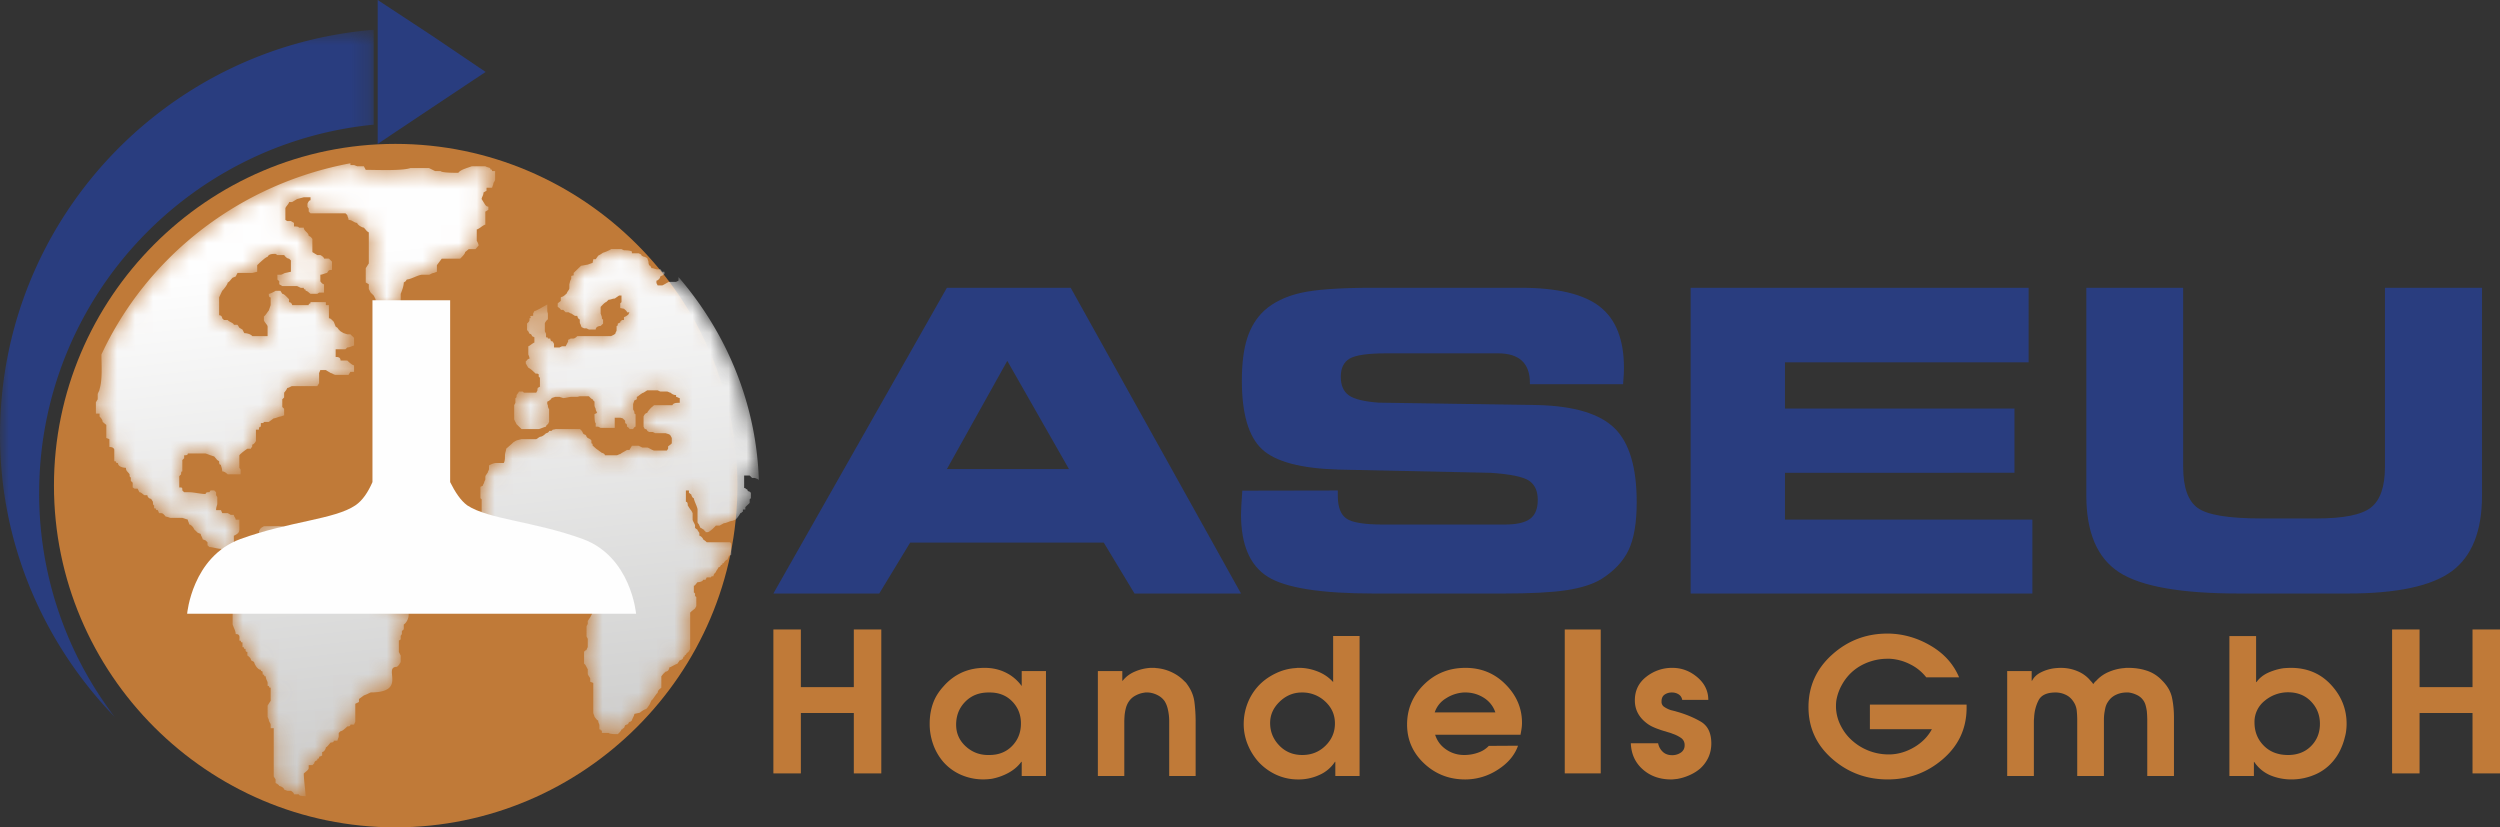 <svg xmlns="http://www.w3.org/2000/svg" xmlns:xlink="http://www.w3.org/1999/xlink" viewBox="0 0 139 46">
  <rect x="0" y="0" width="139" height="46" fill="#333333" stroke="none"/>
  <defs>
    <path d="M.638 10.714c0 .53.068 1.392-.102 1.922 0 .099-.103.198-.103.298v.266l-.101.165v.63h.204v.165c.102.1.17.2.17.298l.204.166v.729l.171.066v.431c.204 0 .273.1.273.166v.63c.204 0 0 .099.204.099 0 .199.273.265.444.265 0 .199.101.199.204.364 0 .1 0 .165.068.165v.2l.103.099v.264l.102.067h.171l.102.2c.103 0 .17.099.273.165h.17c0 .1.102.199.205.199l.103.166c0 .099 0 .199.067.199v.165c.205 0 0 .1.205.1l.068.166c.205 0 .205 0 .375.198.103 0 .204.066.273.066h.648l.306.1c0 .099.07.165.07.264.101 0 .272.2.272.265l.102.1.103.1.17.065c0 .1.102.2.102.298l.171.067.102.1v.166l.103.098c.17 0 .442.1.647.1l.068.066c0 .1.102.2.205.2l.102.099.068.066.103.1c0 .099.101.165.101.363.069 0 .171.167.171.265v1.16l-.102.2c0 .066-.069.165-.069.264v1.425c.069.199.171.364.171.53.274 0 .205.199.205.364.172 0 0 .1.172.1v.265c.17 0 0 .1.17.1 0 .099 0 .165.101.165v.2c.103.065.206.165.206.265l.17.098c0 .067.17.431.375.431 0 .086.019.079.04.073.028-.008.062-.015.062.192.17 0 0 .1.17.1 0 .165.103.264.103.364v.166c.17 0 0 .099.17.099v.729l-.17.266v.63l.068.165c0 .098.102.198.102.264v.199h.171v2.684l.102.165v.199s.204.1.204.166c.068 0 .273.1.273.199l.17.066h.205s.172.1.172.198h.272c0 .1.273.1.375.1 0-.198-.102-.928-.102-1.259.102-.099.273-.198.273-.298v-.165h.204l.103-.1c0-.066.068-.165.17-.165 0-.199.102 0 .102-.199l.17-.066v-.2c.103 0 .206-.165.206-.264.067 0 .17-.167.272-.266.068 0 .17 0 .17-.1h.204c0-.066.069-.164.069-.264v-.166l.103-.099c.102 0 .273-.166.375-.265.068 0 .17 0 .17-.1h.205l.068-.166v-.993l.205-.1v-.166l.272-.198.171-.067.205-.1c2.08 0 .647-1.424 1.466-1.424l.103-.098.102-.167v-.363l-.102-.2v-.63l.102-.066v-.198l.068-.1v-.166l.103-.099v-.265c.17-.1.272-.364.272-.53v-.265c-.375 0-.102-.1-.272-.1 0-.099-.171-.165-.273-.264-.103 0-.205 0-.205-.1h-.274l-.17-.066c0-.1-.205-.298-.273-.298l-.102-.067-.102-.2c-.068 0-.17 0-.17-.066h-.205l-.068-.098h-.478l-.17-.1c0-.165-.102 0-.102-.165l-.103-.1c-.068 0-.17 0-.17-.1-.205 0-.205 0-.205-.165-.17 0-.17 0-.17-.198-.17 0 0-.067-.17-.067l-.103-.1c0-.098-.103-.165-.103-.265v-.198l-.17-.066v-.199c-.103 0-.205 0-.205-.066h-.17l-.17-.1s-.206-.099-.206-.199c-.17 0-.17 0-.17-.166h-.648c-.102 0-.204-.098-.375-.098l-.102-.167c-.17 0 0-.1-.17-.1l-.102-.066a.296.296 0 00-.274-.298v-.165l-.102-.165-.273-.1H9.674l-.17.1-.103.165v.796l-.101.098v.166H8.208l-.103-.066-.102-.198v-.531c.205-.1.307-.165.307-.365v-.53h-.205c0-.1-.102-.165-.102-.265h-.17l-.171-.098h-.307l-.068-.167h-.272c0-.198.067-.264.067-.364v-.365l-.067-.099v-.166l-.103-.1h-.204l-.068.1c-.103 0-.205 0-.205.1-.273 0-.648-.1-.92-.1H5.24l-.102-.1c0-.166 0-.166-.17-.166v-.628l.101-.1c0-.099 0-.165.069-.165v-.63l.102-.1v-.165c.102 0 .204 0 .204-.1h.99l.273.1.204.066.17.2.103.066c0 .099 0 .198.102.198 0 .1.068.166.068.365.102 0 .205.066.307.165h.717v-.265l-.07-.1v-.695c.07-.1.343-.298.444-.364h.206c0-.071.01-.068.026-.067.018.002.042.006.042-.166.102 0 .204-.198.204-.198v-.63h.17c0-.1 0-.165.103-.165v-.2c.102 0 .17 0 .17-.066h.273l.273-.198c.102 0 .306-.1.374-.1l.205-.066v-.364l-.102-.1v-.43l.102-.1v-.266s.17-.198.17-.264c.103 0 .205-.1.274-.1h1.398l.102-.165v-.563l.069-.166h.307l.272.166c.068 0 .17.1.273.1h.716l.103-.167h.204v-.364c-.102 0-.307-.199-.375-.265h-.375c0-.199-.171-.199-.273-.199v-.43h.546l.102-.1c.17 0 .273-.099.375-.099v-.432l-.102-.1-.102-.098h-.171l-.204-.066-.171-.1-.103-.1-.069-.099-.101-.066-.103-.265c-.102-.1-.17-.198-.272-.198v-.73h-.17V7.8h-.854c0 .165-.101 0-.101.165h-.92c0-.065-.07-.165-.172-.165v-.165c-.102-.1-.273-.298-.375-.298l-.103-.167h-.272s-.273.167-.375.167c0 .098 0 .198.102.198v.43l-.102.298c-.068.067-.17.265-.273.332v.198c0 .1.205.266.205.365v.53h-.852c-.068-.099-.274-.165-.444-.165l-.101-.2-.172-.099-.102-.165h-.205c0-.1-.273-.166-.341-.266h-.205l-.102-.098c0-.1-.068-.167-.17-.167v-.993l.17-.365c.102-.1.307-.365.307-.464.068 0 .17-.166.272-.265l.171-.066.103-.199h.819L9.3 6.11v-.365c.101-.1.476-.463.579-.463.068-.166.273-.166.443-.166l.102.066h.375c.068.1.17.199.273.199l.102.1v.629l-.307.066c-.068 0-.17.1-.273.1h-.17v.264l.102.1v.165l.171.1h.819l.204.1h.171c0 .165.102 0 .102.165.102 0 .17.1.272.167h.376l.102-.068h.273v-.464c-.103 0-.204-.165-.204-.165v-.365c.101 0 .307-.099.374-.099.103-.166.103-.166.273-.166v-.463l-.068-.067-.102-.1h-.273c0-.098-.204-.198-.204-.198h-.171l-.273-.165v-.73s-.103-.165-.204-.165c0-.199-.273-.265-.273-.465h-.273c0-.065-.17-.065-.272-.065v-.199l-.172-.1h-.204l-.103-.066v-.63c0-.1.205-.264.205-.363h.171l.273-.166.375-.1h.374v.166c-.101 0-.17.199-.17.199v.165l.069.1v.166l.101.099h1.945l.102.1c0 .066.068.164.068.264.205 0 .307.166.478.166 0 .1.272.264.374.264l.171.2.102.066v1.723l-.17.265v.795l.17.099v.265l.103.2.17.165.102.2v.165c.171 0 0 .1.171.1v.165l.204.099h.443l.205-.099h.171c0-.1.205-.165.205-.165v-.563c.068-.167.17-.432.17-.63l.102-.067.069-.1c.204 0 .648-.265.852-.265h.375c.068 0 .17-.099.273-.099l.17-.066v-.365l.272-.364h1.024c.103-.1.273-.265.273-.364l.204-.166h.376l.17-.199c0-.098-.102-.265-.102-.265v-.63c.102 0 .375-.265.477-.265v-.728l.068-.033v-.265l-.068-.067-.102-.165-.102-.166c0-.1.102-.199.102-.365l.17-.1V.277l-.068-.032h-.75c-.273.098-.648.198-.75.363-.273 0-.922 0-.99-.098h-.306l-.34-.167h-1.024c-.477.167-1.944.1-2.49.1l-.102-.198h-.374l-.171-.067h-.204v-.1C8.276 1.238 3.162 5.281.638 10.714zm21.414-9.277h.307l.069-.2c0-.099.101-.164.101-.264V.51h-.17c0-.167-.102 0-.102-.167l-.205-.065v1.16zm0 1.293l.102-.067v-.166l-.102-.032v.265zm6.923 2.12c-.068.066-.41.198-.444.198-.136.1-.272.166-.272.166l-.137.199h-.137c0 .066-.033.133-.033.2l-.273.098-.375.067-.41.397v.132l-.135.034v.133c0 .065-.069.132-.069.198l-.034.132v.233c0 .066-.136.199-.136.265-.068.066-.205.199-.272.199l-.069.033v.199l-.17.133v.198s.17.099.17.165h.136l.137.133h.136c.068 0 .102.067.17.067l.205.132h.136c0 .066.068.198.137.198v.166c0 .067.068.133.068.199l.034.066.136.067h.137l.136.065h.375c0-.132.137-.198.273-.198l.136-.132v-.233c-.068 0-.068-.065-.068-.132l-.068-.198v-.365c.068-.066.239-.265.306-.265l.138-.133c.136 0 .204-.065.34-.065l.24-.167h.136V7.8l-.069.067v.264c.069 0 .137.033.205.033.068.066.17.133.17.2h.137l-.068.131s-.171.133-.239.133v.165h-.136c0 .133-.069 0-.069.133l-.136.067c0 .066 0 .132-.068.132v.231c0 .067-.069.133-.069.2l-.101.065-.137.067h-1.876s-.136.133-.204.133h-.136c-.069 0-.103.066-.171.066v.1l-.068.133-.068.132h-.204l-.137.066h-.308v-.198l-.068-.133c-.068 0-.136-.034-.136-.166h-.137c0-.067-.034-.067-.103-.067v-.198l-.067-.133v-.43c0-.067.136-.233.17-.233v-.33l-.034-.133V7.93c-.136.067-.614.365-.716.365l-.068.133v.132c-.341 0 0 .133-.204.133 0 .165 0 .165-.137.298v.363l.068.067.069.133c.068 0 .136.065.136.132l.136.066v.298c-.068 0-.272.2-.34.2v.43c0 .067.068.133.068.266-.137 0-.137.132-.206.132v.133l.137.231c.137.067.273.199.409.332h.102l.069.033v.132l.068.066v.497c-.137.067-.137.067-.137.2l-.068.131h-.681l-.069-.065h-.204l-.137.198c0 .067 0 .167-.068.167v.264l-.067.133v.795l.067.132.068.133.137.133.136.132h.955c.068 0 .34-.132.408-.132 0-.066.069-.133.103-.133l.068-.133v-.695c-.068-.133-.068-.133-.068-.232l-.034-.066v-.133c.034 0 .24-.132.24-.198l.204-.067h.239l.204.067c.137 0 .341-.067.444-.067h.34l.137-.033h.51s.137.166.206.166l.033.066.069.066v.2c0 .098.068.165.068.231s.068.132.068.199l-.137.066c0 .066 0 .497.069.497v.199h.137l.136.066h.784v-.564h.307l.137.034.136.133v.132c.102.066.102.066.102.199 0 0 .137.066.137.132h.204s.069-.132.136-.132v-.696c-.067 0-.067-.066-.067-.133l-.069-.132v-.298l.069-.2.136-.065v-.133l.068-.033s.238-.2.307-.2l.204-.132h.58l.137.067h.376c.067 0 .136.065.204.065.068.068.17.133.307.133v.1c.068 0 .136.067.204.067v.264c-.204 0-.341 0-.41.133h-1.023l-.068.066c-.067.033-.307.298-.307.365-.136 0-.204.198-.204.198v.564l.068.132c.069 0 .136.033.136.1l.103.065h.204l.137.067h.58l.205.066.068.067.068.132v.299l-.068.065-.137.1v.133l-.067.1h-.718c-.135-.034-.306-.166-.375-.166h-.273l-.204-.1h-.375l-.136.232h-.137c-.034.034-.306.166-.375.232-.067 0-.136.066-.204.066h-.648c0-.066-.103-.132-.171-.132-.068-.066-.204-.132-.204-.166-.069 0-.274-.231-.307-.231 0-.068 0-.133-.069-.133v-.166l-.068-.067-.136-.066-.068-.067c0-.065-.069-.132-.137-.132l-.067-.066c0-.067-.103-.199-.171-.232H25.94c-.068 0-.137.033-.205.033l-.068.067h-.137c0 .065-.102.132-.17.132-.068.066-.205.198-.34.198l-.206.133h-.818l-.273.067-.17.098c-.136.133-.34.3-.41.366 0 .1-.067.232-.067.364 0 .132 0 .332-.068.43h-.445c-.135 0-.375.134-.375.134v.198c0 .066-.067.133-.067.2 0 0-.034.032-.069.098a.25.25 0 00-.068.133v.132c0 .067-.068.133-.068.199 0 .033-.068.1-.068.166l-.137.066v.63l.069.066v.63c0 .066-.069.133-.069.198l-.102.133c0 .165 0 .563.102.663h.137v.198c0 .132.068.199.068.265l.068.067v.098l.068.067v.033l.069.1c.136 0 .17.198.17.198 0 .133.068.166.068.233v.198c.069.067.069.133.069.265l.067.034v.132s.137.066.137.132h.137l.136.133c.034 0 .103 0 .103.067h1.5l.204-.067.068-.133h.308l.067.067h.58c.068-.067.137-.199.205-.199h.58l.136.066.034.066v.133l.069.067c.34.065.408.065.51.265v1.259l.138.066c0 .1.135.232.204.232 0 .066.136.2.204.2l.103.065v.431l-.103.198-.136.199v.165l-.068.133v.563l.068.133v.43c0 .068-.068.133-.068.2-.137 0 0 .066-.137.066v.696c.068 0 .137.199.205.298v.265c0 .067.136.199.136.265v.166l.17.066v1.657c0 .066.069.166.069.232.068.066.136.199.205.199 0 .132.067.198.067.265v.231c.137 0 0 .067.137.067v.132h.376c.068.066.374.066.511.066.069-.066.204-.198.204-.265.137 0 0-.066.137-.066l.068-.165.17-.067c0-.066.07-.133.137-.133l.068-.065c0-.067.137-.265.137-.365l.307-.066c.068-.066.272-.199.34-.199l.068-.066.137-.199.103-.232c.067 0 .272-.398.34-.398 0-.165.137-.232.205-.298v-.63l.102-.132.137-.133c.136 0 .205-.132.205-.231.068 0 .375-.199.443-.199l.136-.198c.068 0 .204-.067.204-.2.137 0 0-.099.137-.099 0-.066.103-.132.17-.199l.069-.133v-2.02l.068-.067.204-.165.069-.133V24.2l-.069-.066V24l-.068-.067v-.364c.068 0 .137-.132.205-.199.17 0 .307-.066.307-.133h.136l.068-.132h.239c0-.066.069-.066.137-.066 0-.099.068-.165.136-.232 0-.066.137-.198.137-.265.067 0 .136-.066.136-.133.17 0 0-.098.17-.098 0-.067.137-.2.205-.2 0-.065.068-.132.068-.198l.136-.067v-.63l-.068-.066h-1.296l-.068-.066-.136-.1c0-.065-.137-.198-.205-.198v-.133c0-.066-.102-.132-.102-.199l-.137-.098v-.133c0-.067-.136-.265-.136-.332v-.363l-.068-.133c-.069-.067-.204-.298-.204-.298 0-.067 0-.199-.103-.199v-.63h.17v.132l.137.1c0 .067.068.199.136.199 0 .133.205.497.205.63v.695c0 .066.102.132.102.199l.068.133c.068 0 .137.098.204.098 0 .133.069 0 .069.133h.136c.17-.066.376-.298.444-.364h.204l.24-.133c.136 0 .34-.132.477-.132l.17-.067.068-.066a1.82 1.82 0 00.204-.297c.137 0 0-.067.137-.067v-.133h.136v-.132l.103-.1.136-.131v-.2l.069-.066v-.3l-.069-.065c-.068 0-.136-.066-.136-.133-.17 0 0-.066-.17-.066v-.695h.306l.136.132h.137s.239.066.239.133c-.136-4.274-1.807-8.218-4.467-11.299v.199l-.136.066h-.376c-.068 0-.34.198-.409.198h-.238l-.069-.132v-.132c.069 0 .205-.132.205-.199l.034-.066c.136 0 .136-.1.205-.1v-.132h-.137l-.068-.133h-.17c-.137 0-.206-.066-.341-.066l-.069-.132c-.068 0-.102-.1-.102-.232l-.069-.2-.136-.065c-.068 0-.204-.067-.204-.133l-.137-.066h-.375v-.1c-.136-.066-.307-.066-.443-.066l-.136-.066h-.58z" id="a"/>
    <path id="d" d="M0 .655h20.777v38.227H0z"/>
    <linearGradient x1="6.157%" y1="105.788%" x2="-4.327%" y2="18.881%" id="b">
      <stop stop-color="#CACAC9" offset="0%"/>
      <stop stop-color="#FEFEFE" offset="100%"/>
    </linearGradient>
  </defs>
  <g fill="none" fill-rule="evenodd">
    <path d="M48.886 33H43l9.647-17h6.884L69 33h-5.922l-1.709-2.831H50.606L48.886 33zm3.761-6.919h6.788l-3.43-6.017-3.358 6.017zM69.07 27.281l5.312-.01v.3c0 .625.162 1.046.485 1.265.323.22 1 .329 2.034.329h6.753c.664 0 1.136-.106 1.42-.318.284-.212.426-.563.426-1.053 0-.497-.163-.854-.49-1.07-.328-.216-1.032-.36-2.112-.435l-8.445-.179c-2.114-.058-3.542-.438-4.288-1.136-.745-.699-1.118-1.97-1.118-3.813 0-.951.099-1.735.296-2.352.197-.616.513-1.13.946-1.538.512-.46 1.182-.788 2.01-.981.829-.193 2.178-.29 4.046-.29h8.208c2.035 0 3.5.35 4.395 1.048.895.698 1.343 1.832 1.343 3.4 0 .104-.002.216-.007.334-.004.12-.017.312-.041.58h-5.18v-.067c0-.55-.148-.962-.444-1.238-.296-.274-.74-.412-1.331-.412h-6.197c-1.034 0-1.716.097-2.047.29-.332.194-.497.532-.497 1.014 0 .476.15.82.45 1.032.3.211.851.347 1.656.406l8.847.134c2.018.052 3.44.48 4.264 1.282.824.803 1.236 2.174 1.236 4.113 0 1.152-.151 2.045-.455 2.676-.304.632-.815 1.17-1.532 1.617-.473.281-1.116.484-1.928.607-.812.123-1.987.184-3.525.184h-7.168c-2.941 0-4.908-.31-5.901-.931-.994-.62-1.491-1.778-1.491-3.472 0-.097.006-.259.017-.486.013-.226.03-.503.054-.83M112.791 20.144H99.244v2.569h12.761v3.573H99.244v2.603H113V33H94V16h18.791zM116 16h5.384v9.961c0 1.136.271 1.897.813 2.285.54.387 1.721.58 3.54.58h3.06c1.51 0 2.522-.204 3.035-.614.514-.41.771-1.16.771-2.251V16H138v11.552c0 1.978-.56 3.38-1.678 4.207-1.12.828-3.055 1.241-5.806 1.241h-6.024c-3.234 0-5.458-.394-6.672-1.184-1.214-.79-1.82-2.21-1.82-4.264V16z" fill="#293D7F"/>
    <path fill="#C07A38" d="M43 35h1.528v3.204h2.944V35H49v8h-1.528v-3.356h-2.944V43H43z"/>
    <g fill="#C07A38">
      <path d="M58.156 43.147h-1.349v-.79h-.022c-.184.252-.427.46-.729.621a3.14 3.14 0 01-.94.327l-.204.02a3.094 3.094 0 01-1.486-.248 2.798 2.798 0 01-.973-.71 3.05 3.05 0 01-.564-.968 3.38 3.38 0 01-.199-1.16c0-.406.061-.781.183-1.126.121-.344.322-.667.602-.969a3.01 3.01 0 011.033-.764c.38-.164.794-.247 1.244-.247.42 0 .807.086 1.16.258.354.172.652.423.895.753v-.832h1.349v5.835zm-1.392-2.928c0-.484-.165-.894-.492-1.227-.328-.334-.754-.497-1.277-.49-.538-.007-.978.162-1.32.506-.343.344-.514.773-.514 1.285 0 .477.178.879.535 1.206.358.326.783.486 1.277.479.53.007.961-.158 1.293-.495.331-.337.498-.755.498-1.253v-.011zM61.042 37.312H62.4v.538h.022c.17-.218.392-.387.669-.506.276-.12.565-.19.867-.21h.221a.38.38 0 01.089.01c.294.02.58.094.856.22.276.127.514.292.712.495.03.03.058.055.084.08.025.025.05.055.071.09.236.316.376.652.42 1.01.045.359.067.724.067 1.096v3.012h-1.47v-3.023a2.97 2.97 0 00-.089-.742 1.418 1.418 0 00-.165-.396 1.04 1.04 0 00-.393-.336 1.362 1.362 0 00-.514-.148h-.137a.346.346 0 00-.084.01 1.41 1.41 0 00-.497.164.991.991 0 00-.375.343c-.074.111-.13.244-.166.394a2.437 2.437 0 00-.067.458 3.334 3.334 0 00-.01.274v3.002h-1.47v-5.835zM75.592 43.147h-1.348v-.79h-.022a1.972 1.972 0 01-.845.721 2.776 2.776 0 01-1.122.259h-.066a2.89 2.89 0 01-1.238-.264 3.1 3.1 0 01-.973-.706 3.33 3.33 0 01-.608-.979 2.986 2.986 0 01-.22-1.127c0-.393.07-.774.21-1.143.139-.368.346-.7.618-.995.259-.274.571-.5.94-.679.368-.179.751-.28 1.149-.3a.353.353 0 01.083-.011H72.321c.339.014.669.088.99.221.32.133.59.323.812.569v-2.56h1.47v7.784zm-1.37-2.928c0-.478-.18-.883-.541-1.217a1.843 1.843 0 00-1.293-.5c-.472 0-.885.17-1.238.51-.354.342-.531.736-.531 1.186 0 .484.17.902.51 1.253.337.351.765.527 1.28.527.509 0 .939-.172 1.288-.516.35-.344.525-.755.525-1.232v-.011zM79.793 40.85c.11.345.314.619.614.822.298.204.63.306 1 .306.28 0 .543-.046.79-.137a1.43 1.43 0 00.58-.37l1.625-.01c-.184.527-.558.971-1.122 1.333a3.306 3.306 0 01-1.818.543c-.892 0-1.652-.297-2.282-.89-.63-.594-.946-1.315-.946-2.165 0-.863.314-1.604.94-2.222.626-.618 1.396-.927 2.31-.927.877 0 1.62.307 2.226.919.609.613.913 1.325.913 2.137 0 .091-.006.18-.017.268a4.309 4.309 0 01-.055.33.355.355 0 00-.006.064h-4.752zm3.349-1.242a1.521 1.521 0 00-.641-.811 1.88 1.88 0 00-1.028-.295h-.089a2.054 2.054 0 00-.994.33 1.432 1.432 0 00-.619.776h3.37z"/>
    </g>
    <path fill="#C07A38" d="M87 43h2v-8h-2z"/>
    <g fill="#C07A38">
      <path d="M93.53 38.913a.432.432 0 00-.195-.305.67.67 0 00-.374-.105.691.691 0 00-.413.12c-.11.081-.166.202-.166.364v.01a.328.328 0 00.156.311c.11.074.23.132.357.174l.172.042c.056.014.107.028.15.042.5.14.946.324 1.34.553.394.228.592.634.592 1.216 0 .274-.053.53-.157.764a1.92 1.92 0 01-.468.637c-.164.14-.356.26-.575.358-.22.099-.445.169-.675.211l-.178.02c-.06.008-.12.012-.18.012-.632 0-1.158-.187-1.578-.56-.42-.371-.641-.855-.664-1.452h1.518a.864.864 0 00.256.473c.134.127.308.19.525.19a.843.843 0 00.48-.142.47.47 0 00.212-.416.466.466 0 00-.207-.406 1.818 1.818 0 00-.463-.227 1.589 1.589 0 00-.195-.069 2.55 2.55 0 01-.184-.058 3.676 3.676 0 01-.28-.084l-.234-.084a3.39 3.39 0 01-.223-.096 1.67 1.67 0 01-.38-.243c-.2-.161-.35-.345-.451-.549-.1-.203-.15-.43-.15-.676 0-.542.212-.978.635-1.308a2.294 2.294 0 011.451-.497c.513 0 .975.173 1.384.518.409.346.613.766.613 1.262h-1.45zM108.93 37.66h-1.83a2.587 2.587 0 00-.892-.724 2.828 2.828 0 00-1.127-.309h-.145c-.35 0-.69.06-1.021.178-.33.117-.626.286-.888.507a2.742 2.742 0 00-.601.735 2.712 2.712 0 00-.325.894 2.57 2.57 0 00-.016.478 2.42 2.42 0 00.28.967c.137.262.306.492.507.688a3.034 3.034 0 002.131.872h.111c.469-.021.915-.16 1.34-.416.424-.256.743-.585.958-.985h-3.446v-1.369h5.377v.168c0 1.145-.436 2.096-1.31 2.855-.875.758-1.9 1.137-3.075 1.137-1.19 0-2.221-.384-3.096-1.153-.874-.769-1.31-1.725-1.31-2.87 0-1.151.434-2.12 1.304-2.906.871-.787 1.897-1.18 3.08-1.18h.1c.818.021 1.596.25 2.333.687.736.438 1.256 1.023 1.561 1.756v-.01zM111.6 37.312h1.361v.538h.022c.097-.19.25-.34.458-.449a2.304 2.304 0 01.909-.257c.086-.007.166-.01.24-.01.32 0 .626.06.92.184.295.122.538.303.731.541a.886.886 0 01.145.18.977.977 0 01.073-.1.454.454 0 01.084-.08c.193-.216.43-.386.713-.504.283-.12.573-.19.87-.211a.588.588 0 01.113-.01h.112c.363 0 .707.053 1.031.162.323.109.608.297.854.563.282.288.46.603.53.944.07.34.106.7.106 1.079v3.265h-1.484V40.04c0-.07-.003-.147-.006-.232a5.72 5.72 0 00-.017-.253 2.46 2.46 0 00-.067-.331.884.884 0 00-.48-.58 1.485 1.485 0 00-.467-.142H118.239c-.209 0-.404.042-.586.127-.183.084-.33.21-.44.379a.984.984 0 00-.157.358c-.03.133-.053.266-.067.4-.008.091-.011.179-.011.263v3.118h-1.484V40.04c0-.183-.01-.363-.029-.543a1.085 1.085 0 00-.206-.52 1 1 0 00-.418-.353 1.296 1.296 0 00-.552-.122c-.484 0-.8.148-.949.443-.149.294-.23.617-.245.968a2.366 2.366 0 00-.012.232V43.147H111.6v-5.835zM123.955 35.364h1.484v2.56h.023c.163-.226.38-.4.652-.523.272-.122.552-.205.843-.247.073-.006.145-.012.211-.015.067-.004.134-.006.202-.006.906 0 1.65.312 2.23.937.581.626.871 1.348.871 2.17 0 .12-.007.244-.023.373-.014.131-.04.259-.077.385-.06.253-.15.498-.268.738a2.87 2.87 0 01-.424.632 2.672 2.672 0 01-1.016.72 3.262 3.262 0 01-1.249.248 3.03 3.03 0 01-1.177-.226 2.038 2.038 0 01-.898-.742l-.022-.011v.79h-1.362v-7.783zm1.953 3.607a1.492 1.492 0 00-.558 1.195c0 .513.17.942.513 1.29.342.348.792.522 1.35.522.528 0 .956-.166 1.283-.497.328-.331.492-.742.492-1.236 0-.486-.164-.9-.492-1.24-.327-.343-.755-.514-1.283-.514a2.015 2.015 0 00-1.305.48z"/>
    </g>
    <path fill="#C07A38" d="M137.472 35v3.204h-2.944V35H133v8h1.528v-3.356h2.944V43H139v-8zM21.983 46C32.439 46 41 37.465 41 27c0-10.43-8.56-19-19.017-19C11.528 8 3 16.57 3 27c0 10.465 8.528 19 18.983 19"/>
    <g transform="translate(5 9)">
      <mask id="c" fill="#fff">
        <use xlink:href="#a"/>
      </mask>
      <path d="M.638 10.714c0 .53.068 1.392-.102 1.922 0 .099-.103.198-.103.298v.266l-.101.165v.63h.204v.165c.102.1.17.2.17.298l.204.166v.729l.171.066v.431c.204 0 .273.1.273.166v.63c.204 0 0 .099.204.099 0 .199.273.265.444.265 0 .199.101.199.204.364 0 .1 0 .165.068.165v.2l.103.099v.264l.102.067h.171l.102.2c.103 0 .17.099.273.165h.17c0 .1.102.199.205.199l.103.166c0 .099 0 .199.067.199v.165c.205 0 0 .1.205.1l.068.166c.205 0 .205 0 .375.198.103 0 .204.066.273.066h.648l.306.1c0 .099.07.165.07.264.101 0 .272.2.272.265l.102.1.103.1.17.065c0 .1.102.2.102.298l.171.067.102.1v.166l.103.098c.17 0 .442.1.647.1l.068.066c0 .1.102.2.205.2l.102.099.068.066.103.1c0 .099.101.165.101.363.069 0 .171.167.171.265v1.16l-.102.2c0 .066-.069.165-.069.264v1.425c.069.199.171.364.171.53.274 0 .205.199.205.364.172 0 0 .1.172.1v.265c.17 0 0 .1.17.1 0 .099 0 .165.101.165v.2c.103.065.206.165.206.265l.17.098c0 .067.17.431.375.431 0 .086.019.079.04.073.028-.008.062-.015.062.192.17 0 0 .1.17.1 0 .165.103.264.103.364v.166c.17 0 0 .099.17.099v.729l-.17.266v.63l.068.165c0 .098.102.198.102.264v.199h.171v2.684l.102.165v.199s.204.1.204.166c.068 0 .273.1.273.199l.17.066h.205s.172.1.172.198h.272c0 .1.273.1.375.1 0-.198-.102-.928-.102-1.259.102-.099.273-.198.273-.298v-.165h.204l.103-.1c0-.066.068-.165.17-.165 0-.199.102 0 .102-.199l.17-.066v-.2c.103 0 .206-.165.206-.264.067 0 .17-.167.272-.266.068 0 .17 0 .17-.1h.204c0-.066.069-.164.069-.264v-.166l.103-.099c.102 0 .273-.166.375-.265.068 0 .17 0 .17-.1h.205l.068-.166v-.993l.205-.1v-.166l.272-.198.171-.067.205-.1c2.08 0 .647-1.424 1.466-1.424l.103-.098.102-.167v-.363l-.102-.2v-.63l.102-.066v-.198l.068-.1v-.166l.103-.099v-.265c.17-.1.272-.364.272-.53v-.265c-.375 0-.102-.1-.272-.1 0-.099-.171-.165-.273-.264-.103 0-.205 0-.205-.1h-.274l-.17-.066c0-.1-.205-.298-.273-.298l-.102-.067-.102-.2c-.068 0-.17 0-.17-.066h-.205l-.068-.098h-.478l-.17-.1c0-.165-.102 0-.102-.165l-.103-.1c-.068 0-.17 0-.17-.1-.205 0-.205 0-.205-.165-.17 0-.17 0-.17-.198-.17 0 0-.067-.17-.067l-.103-.1c0-.098-.103-.165-.103-.265v-.198l-.17-.066v-.199c-.103 0-.205 0-.205-.066h-.17l-.17-.1s-.206-.099-.206-.199c-.17 0-.17 0-.17-.166h-.648c-.102 0-.204-.098-.375-.098l-.102-.167c-.17 0 0-.1-.17-.1l-.102-.066a.296.296 0 00-.274-.298v-.165l-.102-.165-.273-.1H9.674l-.17.1-.103.165v.796l-.101.098v.166H8.208l-.103-.066-.102-.198v-.531c.205-.1.307-.165.307-.365v-.53h-.205c0-.1-.102-.165-.102-.265h-.17l-.171-.098h-.307l-.068-.167h-.272c0-.198.067-.264.067-.364v-.365l-.067-.099v-.166l-.103-.1h-.204l-.068.1c-.103 0-.205 0-.205.1-.273 0-.648-.1-.92-.1H5.24l-.102-.1c0-.166 0-.166-.17-.166v-.628l.101-.1c0-.099 0-.165.069-.165v-.63l.102-.1v-.165c.102 0 .204 0 .204-.1h.99l.273.1.204.066.17.2.103.066c0 .099 0 .198.102.198 0 .1.068.166.068.365.102 0 .205.066.307.165h.717v-.265l-.07-.1v-.695c.07-.1.343-.298.444-.364h.206c0-.071.01-.068.026-.067.018.002.042.006.042-.166.102 0 .204-.198.204-.198v-.63h.17c0-.1 0-.165.103-.165v-.2c.102 0 .17 0 .17-.066h.273l.273-.198c.102 0 .306-.1.374-.1l.205-.066v-.364l-.102-.1v-.43l.102-.1v-.266s.17-.198.17-.264c.103 0 .205-.1.274-.1h1.398l.102-.165v-.563l.069-.166h.307l.272.166c.068 0 .17.1.273.1h.716l.103-.167h.204v-.364c-.102 0-.307-.199-.375-.265h-.375c0-.199-.171-.199-.273-.199v-.43h.546l.102-.1c.17 0 .273-.099.375-.099v-.432l-.102-.1-.102-.098h-.171l-.204-.066-.171-.1-.103-.1-.069-.099-.101-.066-.103-.265c-.102-.1-.17-.198-.272-.198v-.73h-.17V7.8h-.854c0 .165-.101 0-.101.165h-.92c0-.065-.07-.165-.172-.165v-.165c-.102-.1-.273-.298-.375-.298l-.103-.167h-.272s-.273.167-.375.167c0 .098 0 .198.102.198v.43l-.102.298c-.068.067-.17.265-.273.332v.198c0 .1.205.266.205.365v.53h-.852c-.068-.099-.274-.165-.444-.165l-.101-.2-.172-.099-.102-.165h-.205c0-.1-.273-.166-.341-.266h-.205l-.102-.098c0-.1-.068-.167-.17-.167v-.993l.17-.365c.102-.1.307-.365.307-.464.068 0 .17-.166.272-.265l.171-.066.103-.199h.819L9.3 6.11v-.365c.101-.1.476-.463.579-.463.068-.166.273-.166.443-.166l.102.066h.375c.068.1.17.199.273.199l.102.1v.629l-.307.066c-.068 0-.17.1-.273.1h-.17v.264l.102.1v.165l.171.1h.819l.204.1h.171c0 .165.102 0 .102.165.102 0 .17.1.272.167h.376l.102-.068h.273v-.464c-.103 0-.204-.165-.204-.165v-.365c.101 0 .307-.099.374-.099.103-.166.103-.166.273-.166v-.463l-.068-.067-.102-.1h-.273c0-.098-.204-.198-.204-.198h-.171l-.273-.165v-.73s-.103-.165-.204-.165c0-.199-.273-.265-.273-.465h-.273c0-.065-.17-.065-.272-.065v-.199l-.172-.1h-.204l-.103-.066v-.63c0-.1.205-.264.205-.363h.171l.273-.166.375-.1h.374v.166c-.101 0-.17.199-.17.199v.165l.069.1v.166l.101.099h1.945l.102.1c0 .066.068.164.068.264.205 0 .307.166.478.166 0 .1.272.264.374.264l.171.2.102.066v1.723l-.17.265v.795l.17.099v.265l.103.2.17.165.102.2v.165c.171 0 0 .1.171.1v.165l.204.099h.443l.205-.099h.171c0-.1.205-.165.205-.165v-.563c.068-.167.17-.432.17-.63l.102-.067.069-.1c.204 0 .648-.265.852-.265h.375c.068 0 .17-.099.273-.099l.17-.066v-.365l.272-.364h1.024c.103-.1.273-.265.273-.364l.204-.166h.376l.17-.199c0-.098-.102-.265-.102-.265v-.63c.102 0 .375-.265.477-.265v-.728l.068-.033v-.265l-.068-.067-.102-.165-.102-.166c0-.1.102-.199.102-.365l.17-.1V.277l-.068-.032h-.75c-.273.098-.648.198-.75.363-.273 0-.922 0-.99-.098h-.306l-.34-.167h-1.024c-.477.167-1.944.1-2.49.1l-.102-.198h-.374l-.171-.067h-.204v-.1C8.276 1.238 3.162 5.281.638 10.714zm21.414-9.277h.307l.069-.2c0-.099.101-.164.101-.264V.51h-.17c0-.167-.102 0-.102-.167l-.205-.065v1.16zm0 1.293l.102-.067v-.166l-.102-.032v.265zm6.923 2.12c-.068.066-.41.198-.444.198-.136.1-.272.166-.272.166l-.137.199h-.137c0 .066-.033.133-.033.2l-.273.098-.375.067-.41.397v.132l-.135.034v.133c0 .065-.069.132-.069.198l-.034.132v.233c0 .066-.136.199-.136.265-.068.066-.205.199-.272.199l-.069.033v.199l-.17.133v.198s.17.099.17.165h.136l.137.133h.136c.068 0 .102.067.17.067l.205.132h.136c0 .066.068.198.137.198v.166c0 .067.068.133.068.199l.034.066.136.067h.137l.136.065h.375c0-.132.137-.198.273-.198l.136-.132v-.233c-.068 0-.068-.065-.068-.132l-.068-.198v-.365c.068-.066.239-.265.306-.265l.138-.133c.136 0 .204-.065.34-.065l.24-.167h.136V7.8l-.069.067v.264c.069 0 .137.033.205.033.068.066.17.133.17.2h.137l-.068.131s-.171.133-.239.133v.165h-.136c0 .133-.069 0-.069.133l-.136.067c0 .066 0 .132-.068.132v.231c0 .067-.069.133-.069.2l-.101.065-.137.067h-1.876s-.136.133-.204.133h-.136c-.069 0-.103.066-.171.066v.1l-.068.133-.068.132h-.204l-.137.066h-.308v-.198l-.068-.133c-.068 0-.136-.034-.136-.166h-.137c0-.067-.034-.067-.103-.067v-.198l-.067-.133v-.43c0-.067.136-.233.17-.233v-.33l-.034-.133V7.93c-.136.067-.614.365-.716.365l-.068.133v.132c-.341 0 0 .133-.204.133 0 .165 0 .165-.137.298v.363l.068.067.069.133c.068 0 .136.065.136.132l.136.066v.298c-.068 0-.272.2-.34.2v.43c0 .067.068.133.068.266-.137 0-.137.132-.206.132v.133l.137.231c.137.067.273.199.409.332h.102l.069.033v.132l.068.066v.497c-.137.067-.137.067-.137.2l-.068.131h-.681l-.069-.065h-.204l-.137.198c0 .067 0 .167-.068.167v.264l-.067.133v.795l.067.132.068.133.137.133.136.132h.955c.068 0 .34-.132.408-.132 0-.066.069-.133.103-.133l.068-.133v-.695c-.068-.133-.068-.133-.068-.232l-.034-.066v-.133c.034 0 .24-.132.24-.198l.204-.067h.239l.204.067c.137 0 .341-.067.444-.067h.34l.137-.033h.51s.137.166.206.166l.033.066.069.066v.2c0 .098.068.165.068.231s.068.132.068.199l-.137.066c0 .066 0 .497.069.497v.199h.137l.136.066h.784v-.564h.307l.137.034.136.133v.132c.102.066.102.066.102.199 0 0 .137.066.137.132h.204s.069-.132.136-.132v-.696c-.067 0-.067-.066-.067-.133l-.069-.132v-.298l.069-.2.136-.065v-.133l.068-.033s.238-.2.307-.2l.204-.132h.58l.137.067h.376c.067 0 .136.065.204.065.068.068.17.133.307.133v.1c.068 0 .136.067.204.067v.264c-.204 0-.341 0-.41.133h-1.023l-.068.066c-.067.033-.307.298-.307.365-.136 0-.204.198-.204.198v.564l.068.132c.069 0 .136.033.136.1l.103.065h.204l.137.067h.58l.205.066.068.067.068.132v.299l-.068.065-.137.1v.133l-.067.1h-.718c-.135-.034-.306-.166-.375-.166h-.273l-.204-.1h-.375l-.136.232h-.137c-.034.034-.306.166-.375.232-.067 0-.136.066-.204.066h-.648c0-.066-.103-.132-.171-.132-.068-.066-.204-.132-.204-.166-.069 0-.274-.231-.307-.231 0-.068 0-.133-.069-.133v-.166l-.068-.067-.136-.066-.068-.067c0-.065-.069-.132-.137-.132l-.067-.066c0-.067-.103-.199-.171-.232H25.94c-.068 0-.137.033-.205.033l-.068.067h-.137c0 .065-.102.132-.17.132-.068.066-.205.198-.34.198l-.206.133h-.818l-.273.067-.17.098c-.136.133-.34.3-.41.366 0 .1-.067.232-.067.364 0 .132 0 .332-.068.43h-.445c-.135 0-.375.134-.375.134v.198c0 .066-.067.133-.067.2 0 0-.034.032-.069.098a.25.25 0 00-.068.133v.132c0 .067-.068.133-.068.199 0 .033-.068.1-.068.166l-.137.066v.63l.069.066v.63c0 .066-.069.133-.069.198l-.102.133c0 .165 0 .563.102.663h.137v.198c0 .132.068.199.068.265l.068.067v.098l.068.067v.033l.069.1c.136 0 .17.198.17.198 0 .133.068.166.068.233v.198c.069.067.069.133.069.265l.067.034v.132s.137.066.137.132h.137l.136.133c.034 0 .103 0 .103.067h1.5l.204-.067.068-.133h.308l.067.067h.58c.068-.067.137-.199.205-.199h.58l.136.066.034.066v.133l.069.067c.34.065.408.065.51.265v1.259l.138.066c0 .1.135.232.204.232 0 .066.136.2.204.2l.103.065v.431l-.103.198-.136.199v.165l-.068.133v.563l.068.133v.43c0 .068-.068.133-.068.2-.137 0 0 .066-.137.066v.696c.068 0 .137.199.205.298v.265c0 .067.136.199.136.265v.166l.17.066v1.657c0 .066.069.166.069.232.068.066.136.199.205.199 0 .132.067.198.067.265v.231c.137 0 0 .067.137.067v.132h.376c.068.066.374.066.511.066.069-.066.204-.198.204-.265.137 0 0-.066.137-.066l.068-.165.17-.067c0-.066.07-.133.137-.133l.068-.065c0-.067.137-.265.137-.365l.307-.066c.068-.066.272-.199.34-.199l.068-.066.137-.199.103-.232c.067 0 .272-.398.34-.398 0-.165.137-.232.205-.298v-.63l.102-.132.137-.133c.136 0 .205-.132.205-.231.068 0 .375-.199.443-.199l.136-.198c.068 0 .204-.067.204-.2.137 0 0-.099.137-.099 0-.066.103-.132.17-.199l.069-.133v-2.02l.068-.067.204-.165.069-.133V24.2l-.069-.066V24l-.068-.067v-.364c.068 0 .137-.132.205-.199.17 0 .307-.066.307-.133h.136l.068-.132h.239c0-.066.069-.066.137-.066 0-.099.068-.165.136-.232 0-.066.137-.198.137-.265.067 0 .136-.066.136-.133.17 0 0-.098.17-.098 0-.067.137-.2.205-.2 0-.065.068-.132.068-.198l.136-.067v-.63l-.068-.066h-1.296l-.068-.066-.136-.1c0-.065-.137-.198-.205-.198v-.133c0-.066-.102-.132-.102-.199l-.137-.098v-.133c0-.067-.136-.265-.136-.332v-.363l-.068-.133c-.069-.067-.204-.298-.204-.298 0-.067 0-.199-.103-.199v-.63h.17v.132l.137.1c0 .067.068.199.136.199 0 .133.205.497.205.63v.695c0 .066.102.132.102.199l.068.133c.068 0 .137.098.204.098 0 .133.069 0 .069.133h.136c.17-.066.376-.298.444-.364h.204l.24-.133c.136 0 .34-.132.477-.132l.17-.067.068-.066a1.82 1.82 0 00.204-.297c.137 0 0-.067.137-.067v-.133h.136v-.132l.103-.1.136-.131v-.2l.069-.066v-.3l-.069-.065c-.068 0-.136-.066-.136-.133-.17 0 0-.066-.17-.066v-.695h.306l.136.132h.137s.239.066.239.133c-.136-4.274-1.807-8.218-4.467-11.299v.199l-.136.066h-.376c-.068 0-.34.198-.409.198h-.238l-.069-.132v-.132c.069 0 .205-.132.205-.199l.034-.066c.136 0 .136-.1.205-.1v-.132h-.137l-.068-.133h-.17c-.137 0-.206-.066-.341-.066l-.069-.132c-.068 0-.102-.1-.102-.232l-.069-.2-.136-.065c-.068 0-.204-.067-.204-.133l-.137-.066h-.375v-.1c-.136-.066-.307-.066-.443-.066l-.136-.066h-.58z" fill="url(#b)" mask="url(#c)"/>
    </g>
    <path d="M25.028 16.695v10.11c.272.544.578 1.021.952 1.294 1.19.782 3.707.884 6.427 1.872 2.687.987 2.959 4.152 2.959 4.152H10.405s.273-3.165 2.959-4.152c2.72-.988 5.237-1.09 6.393-1.872.408-.273.714-.75.952-1.295V16.695h4.319z" fill="#FEFEFE"/>
    <g transform="translate(0 1)">
      <mask id="e" fill="#fff">
        <use xlink:href="#d"/>
      </mask>
      <path d="M20.777 5.931c-10.44 1.022-18.6 9.804-18.6 20.493a20.46 20.46 0 004.216 12.458C2.45 34.797 0 29.283 0 23.19 0 11.31 9.147 1.608 20.777.655V5.93z" fill="#293D7F" mask="url(#e)"/>
    </g>
    <path fill="#293D7F" d="M21 0v8l3.017-2.016L27 4l-2.983-2.016z"/>
  </g>
</svg>
